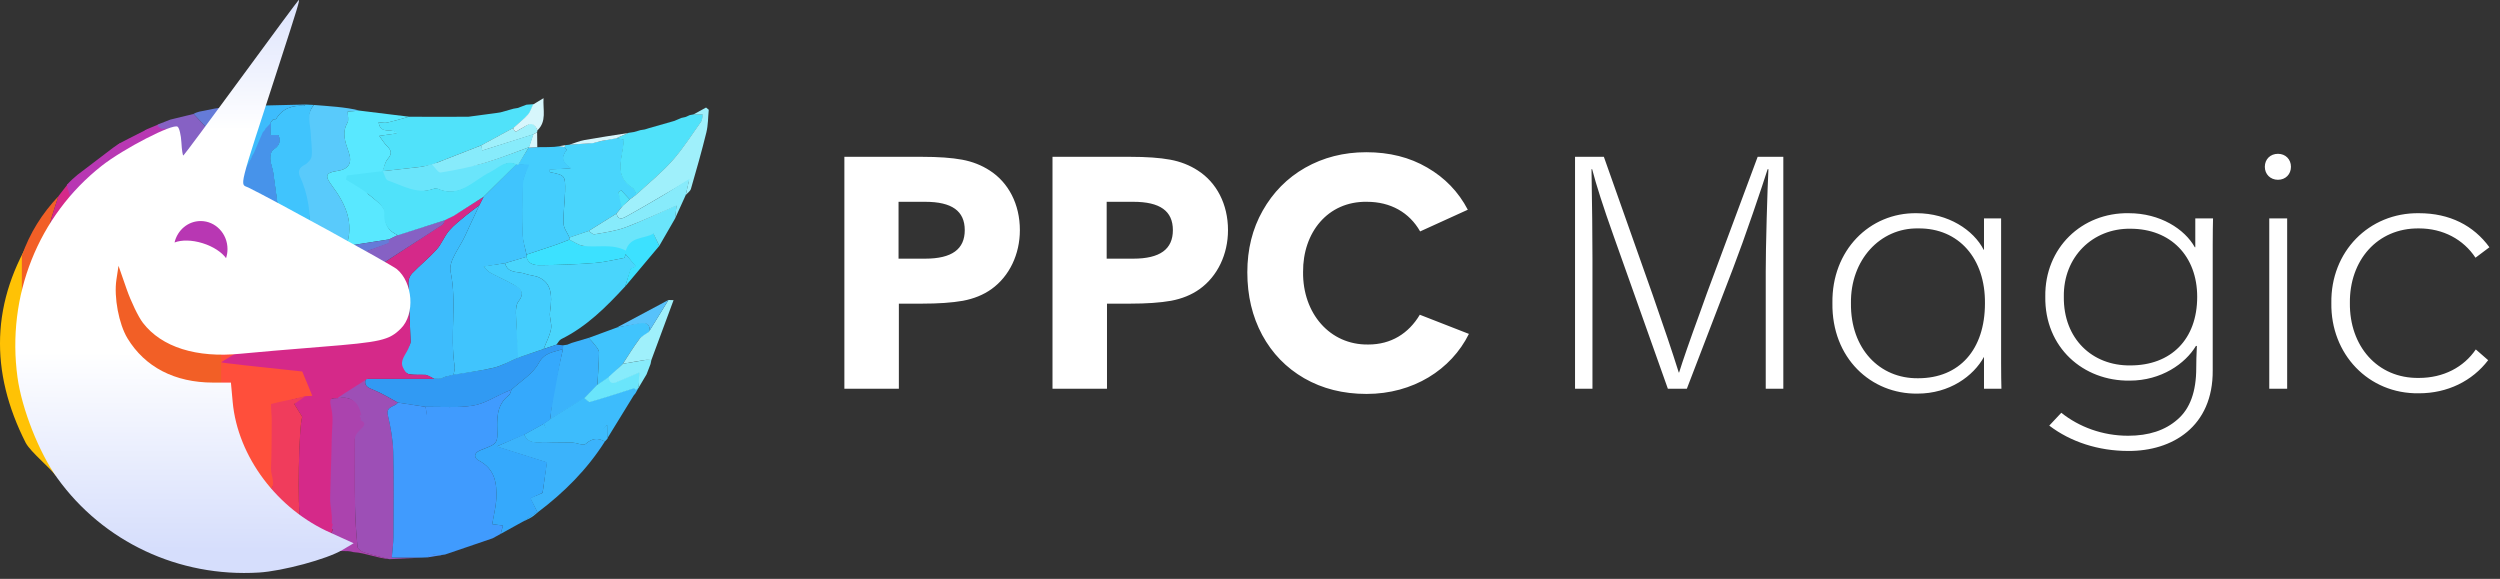 <?xml version="1.0" encoding="utf-8"?><svg width="894" height="207" viewBox="0 0 894 207" fill="none" xmlns="http://www.w3.org/2000/svg">
<rect x="0" y="0" width="894" height="207" fill="#333333" stroke="none"/>
<path d="M301.949 139H321.434V108.584H329.646C335.594 108.584 340.465 108.244 344.316 107.564C348.225 106.828 351.623 105.469 354.568 103.373C360.969 98.785 364.707 90.912 364.707 82.303C364.707 73.014 360.629 65.254 353.889 60.949C351 59.08 347.715 57.777 344.033 57.098C340.352 56.418 335.594 56.078 329.646 56.078H301.949V139ZM321.32 92.498V72.164H330.836C340.408 72.164 344.996 75.449 344.996 82.303C344.996 89.1 340.408 92.498 330.836 92.498H321.32ZM376.375 139H395.859V108.584H404.072C410.02 108.584 414.891 108.244 418.742 107.564C422.65 106.828 426.049 105.469 428.994 103.373C435.395 98.785 439.133 90.912 439.133 82.303C439.133 73.014 435.055 65.254 428.314 60.949C425.426 59.08 422.141 57.777 418.459 57.098C414.777 56.418 410.02 56.078 404.072 56.078H376.375V139ZM395.746 92.498V72.164H405.262C414.834 72.164 419.422 75.449 419.422 82.303C419.422 89.1 414.834 92.498 405.262 92.498H395.746ZM446.043 97.369C446.043 105.695 447.799 113.172 451.367 119.799C454.936 126.369 459.92 131.523 466.377 135.262C472.891 139 480.311 140.869 488.693 140.869C505.346 140.869 518.939 132.203 525.283 119.402L507.725 112.549C503.703 119.289 497.416 123.197 489.316 123.197C475.553 123.424 465.811 112.039 465.98 97.256C465.867 83.209 474.76 71.938 488.807 72.164C497.246 72.164 503.986 75.959 507.838 82.756L524.887 74.996C521.545 68.596 516.674 63.555 510.387 59.93C504.1 56.248 496.85 54.435 488.58 54.435C480.48 54.435 473.23 56.305 466.717 59.986C460.26 63.668 455.219 68.822 451.537 75.336C447.855 81.85 446.043 89.156 446.043 97.369ZM563.232 139H569.463V92.498C569.463 84.512 569.35 73.863 569.123 60.496H569.35C570.766 65.99 573.314 73.977 577.053 84.455L596.424 139H603.221L619.703 96.066C621.912 90.289 624.291 83.662 626.84 76.242C629.389 68.822 631.145 63.555 632.107 60.496H632.391C632.221 63.951 631.994 69.785 631.768 78.111C631.541 86.381 631.428 92.668 631.428 97.029V139H637.715V56.078H628.539L610.414 104.789L607.979 111.586C604.184 121.951 601.691 129.201 600.445 133.223H600.332C598.01 125.803 594.895 116.627 591.043 105.582L573.541 56.078H563.232V139ZM655.273 108.357C654.99 128.068 669.094 140.982 685.689 140.756C697.131 140.756 705.684 134.525 709.479 127.615V139H715.709C715.652 136.904 715.596 133.846 715.596 129.711V78.111H709.479V89.326H709.365C705.74 82.246 696.678 76.242 685.35 76.242C668.584 76.016 654.99 89.496 655.273 108.357ZM709.818 108.471C709.818 125.01 700.699 135.262 685.916 135.262C672.152 135.432 661.73 124.727 661.9 108.471C661.674 92.894 672.379 81.453 685.916 81.68C700.529 81.51 709.988 92.555 709.818 108.471ZM732.814 152.197C740.461 158.031 750.43 161.26 761.021 161.26C776.768 161.373 791.438 152.594 791.268 132.373V87.4C791.268 83.266 791.324 80.207 791.381 78.111H785.037V88.42H784.867C781.242 81.906 772.463 76.242 761.248 76.242C744.482 75.959 731.172 88.647 731.398 106.035C731.115 124.273 744.992 136.338 761.588 136.111C772.859 136.111 781.469 130.051 785.264 123.707H785.604C785.434 126.936 785.377 129.598 785.377 131.58C785.377 140.02 783.168 146.137 778.693 149.988C774.275 153.896 768.385 155.822 761.021 155.822C751.789 155.822 743.463 152.65 737.119 147.609L732.814 152.197ZM785.717 106.148C785.717 121.328 776.371 130.674 761.814 130.674C748.164 130.844 737.855 121.102 738.025 106.148C737.799 91.818 748.391 81.623 761.814 81.793C776.258 81.793 785.717 91.592 785.717 106.148ZM809.902 59.647C809.902 62.309 811.885 64.291 814.604 64.291C817.322 64.291 819.248 62.309 819.248 59.647C819.248 56.984 817.322 55.002 814.604 55.002C811.885 55.002 809.902 56.928 809.902 59.647ZM811.488 139H817.889V78.111H811.488V139ZM833.691 108.357C833.408 126.596 846.945 140.926 865.014 140.643C875.266 140.643 884.102 136.225 889.766 128.805L885.348 124.953C881.043 131.297 873.793 135.148 865.014 135.148C850.061 135.375 840.148 123.65 840.318 108.357C840.148 93.178 850.061 81.51 865.014 81.68C873.68 81.68 880.93 85.644 885.234 92.158L890.219 88.42C884.555 80.66 876.059 76.242 865.014 76.242C847.115 76.016 833.408 90.006 833.691 108.357Z" fill="white"/>
<g clip-path="url(#clip0_233_267)">
<path d="M223.572 102.408C216.811 109.734 209.816 116.781 200.693 121.267C199.981 121.624 199.557 122.57 199 123.238C197.463 123.761 195.937 124.284 194.4 124.808C195.325 122.425 196.583 120.11 197.062 117.638C197.43 115.734 196.394 113.575 196.684 111.626C197.697 104.768 196.828 101.228 192.863 99.269C191.315 98.5 189.41 98.512 187.773 97.899C185.233 96.942 181.602 97.966 180.6 94.114C183.161 93.346 185.712 92.578 188.274 91.809C189.065 94.994 191.805 94.838 194.088 94.815C200.315 94.737 206.552 94.515 212.756 94.025C216.31 93.747 219.807 92.834 223.327 92.199C223.46 91.765 223.594 91.331 223.728 90.897C224.931 92.344 226.355 93.9 227.558 95.348C226.656 95.715 225.637 96.118 225.604 96.129C224.835 98.679 224.151 100.482 223.572 102.408Z" fill="#49D5FC"/>
<path d="M183.662 38.861C184.152 38.783 184.642 38.694 185.132 38.616C186.179 38.226 187.237 37.825 188.284 37.436C189.053 37.413 190.057 37.276 190.826 37.253C190.235 38.456 189.871 39.954 189.002 40.901C187.42 42.637 185.41 44.15 183.661 45.72C179.863 47.802 175.965 49.883 172.167 51.953C166.286 54.258 160.405 56.551 154.524 58.856C153.187 59.134 151.861 59.501 150.503 59.668C145.969 60.214 141.302 60.719 136.769 61.221C137.326 59.762 137.66 57.965 138.629 56.863C140.144 55.115 140.099 53.913 138.495 52.365C137.504 51.419 136.802 50.172 135.622 48.591C138.228 48.224 139.655 47.986 141.849 47.674C139.666 45.403 136.078 48.413 135.388 43.704C136.557 43.782 137.526 44.06 138.395 43.859C141.035 43.247 143.63 42.457 146.248 41.733C149.277 41.744 152.307 41.755 155.348 41.778C159.402 41.767 163.457 41.755 167.511 41.744C170.853 41.299 174.194 40.854 177.524 40.408C178.015 40.33 178.516 40.252 179.006 40.175C180.565 39.729 182.114 39.295 183.662 38.861Z" fill="#50E2FA"/>
<path d="M124.35 39.896C125.731 39.785 127.213 39.674 128.694 39.562C123.637 38.251 117.143 37.948 112.287 37.536C109.469 40.776 110.137 44.719 110.271 48.271C110.371 50.865 110.516 52.401 110.271 54.951C110.159 56.086 109.702 57.734 108.599 58.291C106.516 59.337 105.503 61.452 106.372 63.3C109.424 69.813 111.028 76.602 111.006 83.705C110.995 85.62 113.368 87.546 114.648 89.46L123.838 87.991C126.778 79.674 123.526 72.817 118.692 66.348C116.063 62.83 116.442 61.75 120.652 61.127C124.762 60.515 126.043 58.277 124.729 54.458C123.559 51.018 122.122 47.578 124.272 43.871C124.807 42.936 124.35 41.444 124.35 39.896Z" fill="#59CAFB"/>
<path d="M202.085 51.92C202.586 51.864 203.087 51.809 203.588 51.753C206.384 51.541 209.169 51.33 211.964 51.107C213.022 50.862 214.081 50.617 215.139 50.384C216.854 50.094 218.678 49.657 220.393 49.367C221.418 49.568 222.561 49.777 223.129 49.888C222.928 56.29 219.09 62.659 226.385 67.212C227.031 67.613 227.276 68.778 227.688 69.557C226.93 70.114 225.943 70.768 225.186 71.325C224.161 70.234 223.136 69.154 222.123 68.063C221.8 68.285 221.465 68.508 221.142 68.742C221.699 70.301 222.256 71.87 222.813 73.429C222.022 74.42 221.232 75.411 220.441 76.401C217.133 78.472 213.813 80.532 210.505 82.603C208.222 83.382 205.927 84.161 203.644 84.941C202.898 83.259 201.572 81.612 201.516 79.908C201.372 76.134 201.995 72.327 202.073 68.53C202.185 62.708 202.107 62.708 196.682 61.561C196.582 61.539 196.56 61.138 196.415 60.593C198.988 60.448 201.516 60.303 204.034 60.158C200.96 58.188 200.469 56.217 202.619 53.623C202.686 53.534 202.174 52.967 201.929 52.621C202.007 52.388 202.051 52.154 202.085 51.92Z" fill="#49D5FC"/>
<path d="M194.412 124.808C195.949 124.285 197.475 123.761 199.012 123.238C199.803 123.327 200.582 123.416 201.373 123.494C201.362 123.928 201.34 124.351 201.329 124.786C198.165 126.01 194.779 125.877 192.596 129.94C190.569 133.714 186.236 136.264 182.917 139.347C182.237 139.637 181.547 139.926 180.867 140.216C176.969 141.897 173.193 144.402 169.127 145.059C163.614 145.949 157.877 145.415 152.23 145.493C148.9 144.981 145.581 144.469 142.25 143.957C139.377 142.42 136.592 140.65 133.584 139.448C131.546 138.635 130.009 138.023 130.778 135.473C138.953 135.473 147.09 135.467 155.266 135.467C156.024 135.456 156.853 135.348 157.611 135.336C158.134 135.114 158.65 134.919 159.174 134.685C160.187 134.429 161.156 134.16 162.17 133.904C166.97 133.091 171.845 132.645 176.568 131.499C179.564 130.764 182.34 129.125 185.225 127.912C188.277 126.865 191.349 125.854 194.412 124.808Z" fill="#319AF3"/>
<path d="M201.929 52.61C202.174 52.955 202.746 53.588 202.679 53.666C200.529 56.271 201.298 58.208 204.372 60.178C201.844 60.323 199.13 60.555 196.557 60.7C196.702 61.245 196.583 61.528 196.683 61.55C202.108 62.697 202.186 62.697 202.074 68.519C201.996 72.316 201.384 76.112 201.517 79.897C201.584 81.601 202.898 83.259 203.645 84.929C203.645 85.174 203.634 85.43 203.611 85.675C202.108 86.265 200.626 86.9 199.1 87.423C195.502 88.659 191.894 89.85 188.285 91.052C187.772 88.581 186.904 86.109 186.814 83.627C186.603 77.637 186.692 71.625 186.792 65.625C186.814 64.433 187.416 63.253 187.761 62.073C188.062 61.071 188.374 60.069 188.686 59.067C187.527 59.001 186.38 58.923 185.222 58.856C186.491 56.841 187.761 54.837 189.02 52.822C190.056 52.755 191.103 52.699 192.139 52.633C193.408 52.621 194.678 52.61 195.948 52.599C196.705 52.577 197.474 52.543 198.231 52.521C198.722 52.454 199.223 52.388 199.713 52.332C200.459 52.421 201.194 52.51 201.929 52.61Z" fill="#44CDFD"/>
<path d="M227.556 69.612C227.143 68.833 226.921 67.731 226.275 67.319C218.979 62.766 222.799 56.353 223 49.952C222.432 49.84 221.407 49.651 220.394 49.451C221.842 48.805 223.29 48.159 224.738 47.514C225.406 47.413 226.074 47.302 226.742 47.202C227.511 46.979 228.28 46.757 229.048 46.534C229.561 46.456 230.073 46.378 230.585 46.289C231.109 46.122 231.632 45.966 232.156 45.799C235.152 44.942 238.148 44.084 241.145 43.238C242.002 42.882 242.849 42.515 243.706 42.158C244.163 42.058 244.62 41.958 245.088 41.858C245.622 41.624 246.157 41.39 246.691 41.157C247.137 41.068 247.583 40.978 248.039 40.901C249.086 40.901 250.133 40.901 251.403 40.901C251.18 41.936 251.247 42.804 250.846 43.361C247.471 48.104 244.352 53.091 240.498 57.411C236.578 61.831 231.9 65.582 227.556 69.612Z" fill="#50E2FA"/>
<path d="M216.297 157.884C209.959 167.892 201.717 176.109 192.305 183.2L192.06 182.967C191.336 181.53 190.601 180.083 189.598 178.101C190.812 177.589 192.461 176.91 194.031 176.253C194.477 173.014 194.922 169.807 195.535 165.376C190.267 163.673 184.311 161.888 177.539 159.694C181.226 158.114 184.398 156.568 187.439 155.266C188.987 159.084 192.427 157.962 195.234 158.084C198.387 158.218 201.539 158.129 204.68 158.262C206.306 158.329 208.589 159.454 209.402 158.752C211.697 156.737 213.769 156.414 216.297 157.884Z" fill="#3BB3FB"/>
<path d="M227.448 69.655C231.792 65.625 236.47 61.873 240.39 57.464C244.244 53.133 247.363 48.157 250.738 43.414C251.128 42.858 251.072 41.989 251.295 40.954C250.025 40.954 248.978 40.954 247.931 40.954C249.446 40.119 250.972 39.284 252.487 38.449C252.81 38.716 253.133 38.983 253.456 39.251C253.188 41.956 253.233 44.739 252.598 47.344C250.939 54.113 249.023 60.826 247.085 67.517C246.84 68.375 245.859 69.02 245.213 69.766C245.637 67.84 246.06 65.914 246.394 64.422C242.974 66.415 239.644 68.364 236.314 70.312C232.326 72.627 228.361 74.999 224.318 77.214C222.959 77.96 221.199 79.129 220.441 76.39C221.232 75.4 222.023 74.409 222.814 73.418C223.605 72.716 224.396 72.015 225.186 71.314C225.944 70.757 226.701 70.212 227.448 69.655Z" fill="#9FF0FB"/>
<path d="M56.806 44.374C57.062 44.397 57.664 44.909 57.92 44.931C58.477 45.131 57.441 45.674 57.987 45.641C61.952 45.396 63.032 46.988 61.785 50.807C61.361 52.098 61.284 53.98 61.93 55.048C63.701 57.965 62.687 60.581 61.117 62.741C59.657 64.756 59.635 66.237 60.927 68.074C59.958 70.434 59 72.794 58.031 75.143L57.875 74.999L58.042 75.121C53.03 77.526 52.172 72.583 49.577 70.534C53.386 67.874 53.921 65.881 51.348 63.543C49.566 67.451 47.238 66.448 44.81 64.222C44.542 63.454 44.275 62.686 44.008 61.917C44.509 61.973 45.021 61.984 45.523 62.084C46.603 62.307 47.672 62.563 48.753 62.808C48.597 61.539 48.419 60.27 48.285 59.001C48.151 57.776 47.817 56.507 47.984 55.316C48.563 51.185 49.8 49.195 54.022 49.941C53.743 48.071 51.994 47.948 51.794 46.601C52.05 46.312 56.55 44.653 56.806 44.374Z" fill="#B837B3"/>
<path d="M199.1 87.423C195.503 88.659 191.894 89.85 188.285 91.053C188.285 91.309 188.232 91.564 188.221 91.831C189.023 95.015 191.805 94.86 194.088 94.827C200.315 94.749 206.552 94.526 212.756 94.036C216.309 93.758 219.807 92.834 223.327 92.21L223.728 90.908C224.931 92.355 226.122 93.814 227.325 95.261C226.434 95.628 225.532 96.007 225.487 96.018C224.73 98.567 224.151 100.493 223.583 102.419L235.764 87.923L233.289 82.583L220.134 87.913H208.613C206.875 87.657 205.271 86.444 203.612 85.675C202.108 86.266 200.626 86.9 199.1 87.423Z" fill="#3CE1FF"/>
<path d="M201.317 124.774C201.328 124.34 201.35 123.917 201.362 123.483C201.863 123.405 202.353 123.338 202.854 123.26C203.366 123.049 203.89 122.848 204.402 122.637C206.43 122.036 208.468 121.423 210.495 120.822C211.219 121.624 212.01 122.37 212.645 123.227C213.28 124.084 214.215 125.075 214.215 125.988C214.182 129.918 213.848 133.837 213.614 137.767C212.054 139.292 210.621 140.834 209.062 142.37C204.985 144.931 200.793 147.486 196.717 150.046C197.129 146.662 197.352 143.255 197.987 139.915C198.956 134.85 200.192 129.829 201.317 124.774Z" fill="#3BB3FB"/>
<path d="M8.981 142.48C11.03 150.48 17.92 161.877 20.059 170.245C17.943 167.269 11.139 161.825 9.229 158.425C-3.696 132.993 -3.471 107.778 12.607 82.837C13.26 81.84 14.295 80.939 15.174 79.997C15.174 85.171 15.174 90.345 15.174 95.874C16.66 96.529 18.911 97.526 21.163 98.522C19.587 101.307 17.988 104.092 16.412 106.891C9.905 118.44 6.527 130.235 8.981 142.48Z" fill="#FFC205"/>
<path d="M60.927 68.063C59.635 66.237 59.657 64.745 61.117 62.73C62.676 60.57 63.701 57.965 61.93 55.037C61.284 53.968 61.362 52.087 61.785 50.795C63.032 46.988 61.885 45.811 57.92 46.044C57.385 46.078 56.884 45.262 56.327 45.073C56.583 44.806 56.561 44.63 56.806 44.374C57.563 44.074 58.599 43.681 59.346 43.381C59.869 43.18 60.393 42.969 60.916 42.769C63.678 42.089 66.452 41.421 69.214 40.742C70.852 42.479 72.5 44.227 74.282 46.12C74.461 45.73 74.605 45.106 74.973 44.694C75.73 43.848 76.61 43.114 77.446 42.323C77.591 43.548 77.858 44.773 77.835 45.997C77.824 46.676 77.513 47.667 77.011 47.968C73.737 49.883 74.806 52.977 74.706 55.761C74.216 56.551 73.725 57.342 73.235 58.132C73.246 58.366 73.224 58.611 73.191 58.845C72.957 58.856 72.723 58.867 72.478 58.889C71.966 59.401 71.453 59.913 70.941 60.425H70.93C70.674 60.681 70.417 60.938 70.161 61.205H70.172C69.916 61.472 69.671 61.739 69.415 62.006L69.493 62.029C68.691 63.02 67.878 64.01 67.076 65.012V65.023C66.096 66.092 65.115 67.161 64.135 68.23L64.169 68.207C63.088 68.152 62.008 68.107 60.927 68.063Z" fill="#8661C4"/>
<path d="M208.913 142.21C204.836 144.771 200.73 147.34 196.653 149.901C195.896 150.424 195.157 150.938 194.377 151.45C194.978 152.464 195.49 155.169 196.035 155.135C200.357 154.891 204.562 154.14 209.452 153.572C211.29 155.677 214.566 155.291 217.137 152.009C217.137 153.991 217.2 154.968 217.2 156.126C217.255 156.293 217.233 156.46 217.133 156.605L217.234 156.674C220.342 151.597 223.471 146.552 226.578 141.464C226.801 141.197 227.013 140.93 227.235 140.663L228.469 138.463L226.756 138.692C221.109 140.484 216.041 142.143 210.918 143.613C210.428 143.746 209.592 142.7 208.913 142.21Z" fill="#3DBCFC"/>
<path d="M10.77 106.583C9.657 105.77 8.554 104.958 7.808 104.423C7.808 99.914 7.808 95.695 7.808 91.476C10.603 83.404 15.048 76.335 20.918 70.145C20.082 72.728 19.18 75.299 18.411 77.904C16.963 82.781 18.657 86.733 22.644 88.024C18.679 94.203 14.725 100.393 10.77 106.583Z" fill="#F25F26"/>
<path d="M213.614 137.789C213.837 133.859 214.182 129.94 214.215 126.01C214.226 125.086 213.28 124.106 212.645 123.249C212.01 122.381 211.219 121.635 210.495 120.844C213.859 119.609 217.302 118.336 220.654 117.101C222.982 116.689 225.371 116.113 227.688 115.668C230.05 115.211 232.266 114.981 232.377 118.143C231.987 119.445 229.43 120.188 228.606 121.29C226.501 124.118 224.674 127.146 222.725 130.096C221.188 131.632 219.651 133.169 218.125 134.694C216.621 135.718 215.118 136.753 213.614 137.789Z" fill="#40C4FD"/>
<path d="M235.764 87.923C235.107 86.598 234.498 85.23 233.651 83.538C230.332 85.519 225.329 84.473 223.781 89.616C218.779 87.011 213.464 88.624 208.541 87.923C206.803 87.678 205.25 86.488 203.591 85.709C203.613 85.464 203.644 85.163 203.644 84.918C205.928 84.139 208.222 83.36 210.506 82.58C211.196 83.003 211.965 83.883 212.566 83.783C216.264 83.126 220.062 82.636 223.549 81.334C229.72 79.04 235.79 76.017 242.016 73.334C241.861 74.637 241.56 76.535 241.359 78.227C239.51 81.456 237.613 84.717 235.764 87.923Z" fill="#6AE5FB"/>
<path d="M241.359 78.238C241.56 76.535 241.76 74.843 241.916 73.54C235.69 76.223 229.72 79.051 223.549 81.344C220.063 82.636 216.264 83.126 212.566 83.794C211.976 83.905 211.196 83.014 210.506 82.591C213.814 80.521 217.133 78.461 220.441 76.39C221.199 79.129 222.959 77.96 224.318 77.214C228.361 74.999 232.326 72.627 236.314 70.312C239.655 68.374 243.156 65.96 246.575 63.956C246.241 65.459 245.637 67.851 245.213 69.766C243.932 72.594 242.64 75.422 241.359 78.238Z" fill="#87EBFB"/>
<path d="M74.706 55.761C74.806 52.977 73.726 49.883 77.012 47.968C77.513 47.678 77.825 46.676 77.836 45.997C77.858 44.773 77.591 43.548 77.446 42.323C76.611 43.103 75.731 43.849 74.973 44.695C74.606 45.106 74.461 45.73 74.283 46.12C72.501 44.227 70.863 42.49 69.215 40.742C69.627 40.453 70.71 40.036 71.286 39.921C74.07 39.364 75.953 38.964 76.855 38.808C82.87 37.928 85.187 37.647 92.104 36.634C89.376 40.074 87.404 42.557 85.444 45.029C85.187 45.273 84.942 45.529 84.686 45.775C83.383 47.289 82.08 48.803 80.777 50.317H80.799C80.543 50.584 80.275 50.862 80.019 51.129L80.03 51.107C79.061 52.165 78.103 53.222 77.134 54.291C76.867 54.592 76.588 54.892 76.321 55.193C75.876 55.46 75.43 55.727 74.973 56.006L74.706 55.761Z" fill="#657BD8"/>
<path d="M22.634 88.013C18.646 86.733 16.965 82.769 18.401 77.893C19.17 75.288 20.072 72.716 20.908 70.133C21.999 68.72 23.091 67.306 24.182 65.892C24.461 65.858 24.739 65.836 25.006 65.803C25.207 67.64 25.831 69.543 25.53 71.291C24.739 75.878 26.689 79.318 29.451 82.569C27.19 84.384 24.917 86.198 22.634 88.013Z" fill="#D52989"/>
<path d="M222.735 130.085C224.673 127.134 226.511 124.106 228.616 121.279C229.441 120.165 230.878 119.508 232.025 118.651C234.364 114.855 236.703 111.058 239.042 107.273C239.655 107.295 240.256 107.307 240.869 107.329C238.218 114.465 235.578 121.612 232.927 128.749C232.203 128.738 231.457 128.626 230.744 128.726C228.071 129.138 225.397 129.628 222.735 130.085Z" fill="#9FF0FB"/>
<path d="M196.216 154.511C195.682 154.544 195.075 152.501 194.473 151.488C192.168 152.757 189.745 154.105 187.439 155.396C188.988 159.215 192.418 157.984 195.225 158.107C198.366 158.251 201.518 158.151 204.67 158.285C206.296 158.352 208.591 159.476 209.393 158.775C211.699 156.748 213.759 156.426 216.288 157.906C216.622 157.572 216.934 157.163 217.268 156.829V156.294V151.879C214.138 154.907 211.576 155.179 209.738 153.074C204.848 153.642 200.538 154.266 196.216 154.511Z" fill="#3DBCFC"/>
<path d="M213.491 137.681C214.994 136.646 216.937 135.319 218.44 134.294C218.485 135.909 218.605 137.258 220.655 136.378C223.139 135.31 225.82 134.164 228.861 132.862C228.772 134.632 228.44 136.723 228.34 138.593C228.079 138.723 228.079 138.853 227.949 138.984C227.819 139.114 227.626 139.359 227.359 139.359C226.891 138.947 226.434 138.535 226.79 138.858C221.143 140.65 216.075 142.309 210.952 143.778C210.462 143.923 209.611 142.871 208.932 142.37C210.491 140.834 211.942 139.206 213.491 137.681Z" fill="#6AE5FB"/>
<path d="M239.042 107.262C236.703 111.058 234.716 114.357 232.377 118.143C232.266 114.992 229.92 115.423 227.559 115.879C225.242 116.324 222.914 116.714 220.586 117.126C226.734 113.853 232.894 110.557 239.042 107.262Z" fill="#57C2FB"/>
<path d="M228.316 138.735C228.405 136.865 228.505 135.006 228.594 133.224C225.565 134.516 223.07 135.573 220.586 136.642C218.536 137.522 217.703 136.43 217.658 134.815C219.195 133.279 221.209 131.61 222.735 130.085C225.409 129.628 228.071 129.138 230.744 128.715C231.457 128.604 232.192 128.715 232.927 128.738C232.827 129.216 232.727 129.695 232.637 130.163C232.17 131.387 231.691 132.623 231.223 133.848C230.243 135.473 229.274 137.11 228.316 138.735Z" fill="#87EBFB"/>
<path d="M172.068 51.972C175.867 49.891 179.774 47.801 183.573 45.73C184.163 48.035 185.032 46.598 186.157 46.097C188.162 45.207 190.59 42.045 192.183 46.621C192.138 46.843 192.094 47.077 192.071 47.3C191.592 47.567 191.102 47.823 190.623 48.09C184.609 49.994 178.605 51.898 172.39 53.857C172.312 53.167 172.135 52.574 172.068 51.972Z" fill="#9FF0FB"/>
<path d="M192.183 46.621C190.435 42.464 188.162 45.196 186.157 46.097C185.032 46.599 184.164 48.035 183.573 45.73C185.322 44.149 187.204 42.68 188.775 40.954C189.644 39.997 190.011 38.594 190.602 37.392C191.66 36.746 192.718 36.111 194.366 35.109C194.11 39.351 195.58 43.348 192.183 46.621Z" fill="#D7F6FC"/>
<path d="M224.629 47.567C223.181 48.213 221.733 48.858 220.285 49.504C218.57 49.794 216.855 50.094 215.139 50.384C214.081 50.629 213.115 50.957 212.057 51.191C209.262 51.402 206.385 51.53 203.589 51.753C205.382 51.185 207.153 50.417 208.991 50.083C214.182 49.148 219.417 48.391 224.629 47.567Z" fill="#D7F6FC"/>
<path d="M190.623 48.09C191.102 47.823 191.593 47.567 192.071 47.3C192.094 49.07 192.116 50.851 192.138 52.633C191.102 52.699 190.055 52.755 189.02 52.822L189.098 52.677C189.61 51.141 190.111 49.615 190.623 48.09Z" fill="#D7F6FC"/>
<path d="M188.872 185.615C188.269 185.893 187.788 186.189 187.309 186.267C188.812 185.176 190.546 184.057 192.049 182.966L192.389 183.141C191.286 184.076 190.565 184.834 188.872 185.615Z" fill="#3BB3FB"/>
<path d="M231.212 133.848C231.691 132.623 232.159 131.387 232.627 130.163C232.159 131.387 231.68 132.623 231.212 133.848Z" fill="#9FF0FB"/>
<path d="M201.93 52.61C201.195 52.51 200.46 52.421 199.725 52.321C200.515 52.187 201.295 52.053 202.086 51.92C202.053 52.154 202.008 52.388 201.93 52.61Z" fill="#D7F6FC"/>
<path d="M59.357 43.381C58.599 43.682 57.842 43.982 57.096 44.283C57.842 43.982 58.599 43.682 59.357 43.381Z" fill="#D7F6FC"/>
<path d="M228.951 46.587C228.183 46.81 227.414 47.032 226.646 47.255C227.403 47.032 228.171 46.81 228.951 46.587Z" fill="#D7F6FC"/>
<path d="M243.61 42.212C242.752 42.568 241.906 42.936 241.048 43.292C241.906 42.936 242.763 42.568 243.61 42.212Z" fill="#9FF0FB"/>
<path d="M246.594 41.21C246.06 41.444 245.525 41.678 244.99 41.911C245.525 41.678 246.06 41.444 246.594 41.21Z" fill="#9FF0FB"/>
<path d="M232.983 91.42C233.473 90.808 233.964 90.195 234.454 89.583C233.964 90.195 233.473 90.808 232.983 91.42Z" fill="#6AE5FB"/>
<path d="M204.402 122.648C203.889 122.859 203.366 123.06 202.854 123.271C203.366 123.06 203.889 122.848 204.402 122.648Z" fill="#319AF3"/>
<path d="M198.242 52.51C197.485 52.532 196.716 52.566 195.959 52.588C196.716 52.566 197.485 52.543 198.242 52.51Z" fill="#D7F6FC"/>
<path d="M232.059 45.852C231.535 46.02 231.012 46.175 230.488 46.342C231.012 46.187 231.535 46.02 232.059 45.852Z" fill="#D7F6FC"/>
<path d="M226.623 141.619C226.846 141.351 227.057 141.084 227.28 140.817C227.069 141.084 226.846 141.351 226.623 141.619Z" fill="#87EBFB"/>
<path d="M99.289 29.698C99.267 29.954 99.233 30.211 99.211 30.467C99.233 30.222 99.255 29.954 99.289 29.698Z" fill="#CFCBF7"/>
<path d="M232.126 92.811C232.371 92.478 232.627 92.144 232.872 91.81C232.616 92.144 232.371 92.478 232.126 92.811Z" fill="#6AE5FB"/>
<path d="M169.127 145.036C163.613 145.927 157.877 145.393 152.229 145.471C152.742 150.748 153.588 156.025 153.7 161.302C153.923 173.637 153.778 185.995 153.778 198.341C154.914 198.397 156.039 198.453 157.175 198.508L157.375 198.586L157.576 198.486C158.088 198.43 158.612 198.364 159.124 198.308C164.805 196.371 170.497 194.434 176.177 192.496L179.04 190.916C179.285 190.003 179.541 189.09 179.864 187.932C178.227 187.72 177.001 187.553 176.021 187.431C176.556 184.269 177.347 181.274 177.492 178.257C177.748 172.791 176.968 167.703 171.321 164.742C169.505 163.784 169.26 162.126 171.588 161.09C172.869 160.522 174.206 160.088 175.464 159.487C177.113 158.697 177.881 157.828 177.859 155.468C177.803 150.503 177.135 145.036 181.98 141.329C182.504 140.928 182.615 140.004 182.916 139.325C182.228 139.614 181.551 139.902 180.874 140.191L180.866 140.194C176.968 141.875 173.192 144.38 169.127 145.036Z" fill="#409BFE"/>
<path d="M179.029 190.926C179.285 190.014 179.541 189.101 179.853 187.943C178.216 187.731 176.99 187.564 176.01 187.442C176.534 184.28 177.336 181.296 177.481 178.268C177.737 172.813 176.968 167.725 171.31 164.753C169.494 163.806 169.249 162.137 171.577 161.101C172.858 160.533 174.195 160.11 175.453 159.498C177.113 158.696 177.87 157.839 177.848 155.479C177.792 150.514 177.124 145.047 181.969 141.34C182.493 140.939 182.604 140.015 182.905 139.336C186.224 136.252 190.546 133.703 192.584 129.929C194.767 125.865 198.153 125.999 201.317 124.774C200.192 129.817 199.338 134.808 198.38 139.895C197.746 143.235 197.129 146.684 196.717 150.057C195.948 150.569 195.18 151.093 194.422 151.605C192.116 152.885 189.822 154.154 187.516 155.434C184.475 156.737 181.446 158.04 177.748 159.62C184.509 161.814 190.377 163.592 195.645 165.295C195.032 169.715 194.467 173.013 194.021 176.253C192.451 176.91 191.009 177.69 189.784 178.191C190.786 180.172 191.393 181.563 192.128 183.01C190.624 184.09 189.053 185.137 187.55 186.217C184.709 187.798 181.869 189.357 179.029 190.926Z" fill="#35A9FC"/>
<path d="M130.788 135.462C130.008 138.012 131.557 138.624 133.595 139.437C136.602 140.639 139.387 142.409 142.261 143.945C141.314 145.615 137.917 145.092 138.719 148.521C139.721 152.785 140.523 157.183 140.634 161.547C140.913 171.722 140.757 181.909 140.701 192.096C140.69 194.3 140.356 196.504 140.122 199.388C144.054 199.388 147.585 199.388 151.116 199.388C147.15 199.577 143.185 199.777 139.22 199.967C136.201 199.187 133.149 198.497 130.187 197.562C129.262 197.273 127.925 196.371 127.859 195.647C127.38 190.793 127.034 185.928 126.956 181.052C126.823 173.036 126.945 165.02 126.912 156.993C126.89 153.687 128.171 149.835 123.659 147.931C125.163 148.031 126.678 148.12 128.282 148.221C127.246 143.088 125.397 141.73 120.808 142.398C120.808 141.908 120.808 141.418 120.797 140.928C123.047 139.604 125.297 138.279 127.547 136.954L127.625 136.876C127.903 136.42 128.171 135.952 128.449 135.496L128.46 135.473C128.605 135.239 128.739 135.006 128.883 134.772C129.095 134.494 129.307 134.215 129.518 133.937C129.919 134.46 130.354 134.961 130.788 135.462Z" fill="#9D4FB6"/>
<path d="M151.094 199.388C147.563 199.388 144.032 199.388 140.1 199.388C140.345 196.493 140.668 194.3 140.679 192.096C140.735 181.909 140.891 171.722 140.612 161.547C140.49 157.183 139.699 152.785 138.697 148.521C137.895 145.092 141.292 145.616 142.239 143.946C145.569 144.458 148.888 144.97 152.219 145.482C152.731 150.759 155.293 156.27 155.382 161.547C155.605 173.893 155.382 185.663 155.382 198.01C155.115 198.333 153.232 198.998 152.965 199.31C152.352 199.343 151.729 199.366 151.094 199.388Z" fill="#409BFE"/>
<path d="M120.819 142.342C125.408 141.674 128.17 143.347 129.206 148.468C127.602 148.368 130.164 150.227 128.649 150.138C133.171 152.042 126.912 153.631 126.923 156.937C126.967 164.953 126.834 172.98 126.967 180.996C127.045 185.872 127.39 190.748 127.869 195.591C127.936 196.315 129.273 197.217 130.197 197.506C133.171 198.441 136.212 199.12 139.231 199.911C134.876 199.655 130.777 197.706 126.421 197.45C123.86 196.627 121.053 197.484 118.491 196.66C117.689 195.959 116.887 195.257 116.096 194.567V194.6C117.099 192.852 118.112 191.105 119.137 189.334C117.945 189.167 116.397 188.956 115.372 188.811C115.673 184.904 116.096 181.441 116.152 177.979C116.274 170.843 116.118 163.695 116.219 156.548C116.263 153.397 117.299 150.113 116.698 147.118C115.918 143.121 117.566 142.32 120.819 142.342Z" fill="#AB43AE"/>
<path d="M152.976 199.31C153.243 198.987 153.499 198.664 153.766 198.353C154.903 198.408 157.587 198.297 158.723 198.352C157.331 198.62 154.368 199.054 152.976 199.31Z" fill="#4C97FD"/>
<path d="M157.564 198.497C158.077 198.441 158.6 198.375 159.113 198.319C158.6 198.375 158.077 198.441 157.564 198.497Z" fill="#409BFE"/>
<path d="M120.774 142.398C117.522 142.376 117.822 142.79 118.624 146.798C119.226 149.793 118.669 153.656 118.624 156.818C118.524 163.954 118.19 170.823 118.067 177.971C118.012 181.433 118.914 183.256 118.624 187.175C119.649 187.32 117.923 189.223 119.115 189.39C118.09 191.16 117.087 192.908 116.074 194.656C114.826 194.356 113.579 194.055 112.32 193.754C111.518 193.287 110.727 192.819 109.925 192.363L109.881 192.396C108.299 190.715 106.729 189.034 104.969 187.175C105.838 187.175 106.606 187.175 107.419 187.175C106.261 180.951 106.84 152.484 108.065 149.089C107.007 147.374 106.016 145.782 105.214 144.491C107.007 143.244 106.918 133.102 108.043 132.323C108.845 132.289 109.658 132.256 110.46 132.222C113.489 132.011 131.177 133.647 134.218 133.436C134.229 133.915 120.774 141.919 120.774 142.398Z" fill="#D52989"/>
<path d="M111.675 141.563C110.873 141.596 110.06 141.63 109.258 141.663C105.393 142.721 101.528 143.778 97.863 144.78C97.863 147.141 97.874 148.61 97.863 150.091C97.819 155.98 97.908 161.881 97.651 167.77C97.529 170.542 99.278 173.96 95.647 175.719C96.359 178.235 97.039 180.651 97.718 183.067C97.473 183.345 97.217 183.612 96.972 183.891C96.437 183.356 95.891 182.822 95.357 182.287C95.502 182.165 95.647 182.031 95.791 181.909C95.624 181.831 95.446 181.764 95.279 181.686L95.323 181.631C94.844 181.352 94.366 181.074 93.887 180.796L93.864 180.773C93.397 180.25 92.929 179.727 92.45 179.204L92.394 179.137C92.105 178.669 91.804 178.213 91.514 177.745L91.525 177.756C91.258 177.255 90.991 176.754 90.712 176.253L90.679 176.287C88.975 173.426 87.259 170.576 85.555 167.714C85.455 167.492 85.41 167.269 85.433 167.024C85.188 164.786 84.942 162.56 84.675 160.322C84.185 156.147 79.016 152.083 78.526 147.909C78.559 147.396 76.365 131.087 76.399 130.586C77.112 129.806 77.571 123.611 78.284 122.832C82.884 122.019 88.794 122.212 93.394 121.399C95.454 121.188 96.022 120.047 98.083 119.836C100.144 119.803 101.884 122.865 103.945 122.832C103.978 123.088 111.652 141.296 111.675 141.563Z" fill="#FF4F3B"/>
<path d="M97.729 183.056C97.049 180.64 96.37 178.224 95.657 175.708C99.288 173.949 96.788 170.282 96.911 167.51C97.167 161.62 97.127 155.956 97.171 150.055C97.183 148.575 96.911 146.829 96.911 144.469C100.575 143.467 105.403 142.71 109.268 141.652C108.143 142.442 107.03 143.222 105.236 144.469C106.038 145.76 107.03 147.363 108.088 149.067C106.863 152.473 106.283 180.929 107.442 187.153C106.629 187.153 105.86 187.153 104.991 187.153C106.74 189.012 108.322 190.693 109.903 192.374C106.105 190.014 102.307 187.654 98.509 185.293C98.219 184.837 97.918 184.369 97.629 183.913L97.54 183.957C97.595 183.679 97.662 183.367 97.729 183.056Z" fill="#F03C5C"/>
<path d="M116.062 194.623C116.864 195.324 117.666 196.025 118.457 196.716C117.666 196.025 116.864 195.324 116.062 194.623Z" fill="#618EFD"/>
<path d="M109.926 192.363C110.728 192.831 111.519 193.298 112.321 193.755C111.53 193.298 110.728 192.831 109.926 192.363Z" fill="#6A8AFD"/>
<path d="M92.46 179.193C92.928 179.716 93.396 180.239 93.875 180.762C93.396 180.239 92.928 179.716 92.46 179.193Z" fill="#8A82F7"/>
<path d="M90.723 176.231C90.99 176.732 91.257 177.233 91.536 177.734C91.257 177.233 90.99 176.732 90.723 176.231Z" fill="#8A82F7"/>
<path d="M91.524 177.723C91.814 178.19 92.115 178.658 92.404 179.115C92.104 178.658 91.814 178.19 91.524 177.723Z" fill="#8A82F7"/>
<path d="M93.897 180.784C94.376 181.063 94.855 181.341 95.334 181.619C94.855 181.341 94.376 181.063 93.897 180.784Z" fill="#8A82F7"/>
<path d="M97.606 183.935C97.896 184.392 98.197 184.859 98.486 185.316C98.197 184.859 97.896 184.403 97.606 183.935Z" fill="#8A82F7"/>
<path d="M95.29 181.675C95.457 181.753 95.635 181.82 95.802 181.898C95.657 182.02 95.513 182.154 95.368 182.276C95.234 182.087 95.212 181.887 95.29 181.675Z" fill="#8A82F7"/>
<path d="M97.73 183.056C97.663 183.367 97.596 183.668 97.518 183.98L97.24 183.991L96.983 183.879C97.228 183.612 97.485 183.334 97.73 183.056Z" fill="#8A82F7"/>
<path d="M188.285 91.052C188.285 91.308 188.351 91.575 188.351 91.831C185.789 92.599 183.161 93.346 180.599 94.114C178.327 94.448 176.244 94.858 172.981 95.348C174.451 96.662 174.765 97.206 175.456 97.562C178.14 98.987 181.022 100.227 183.662 101.73C186.214 102.967 187.872 104.624 185.433 107.741C184.609 108.787 184.453 110.613 184.498 112.06C184.631 117.36 185.348 122.482 185.616 127.782C182.731 128.995 179.574 130.764 176.567 131.499C171.844 132.645 166.988 133.202 162.176 134.015C162.332 133.024 162.733 132 162.588 131.064C160.806 119.831 163.468 108.453 161.118 97.087C160.338 93.312 164.437 88.514 166.375 84.206C168.001 80.587 169.717 77.014 171.388 73.418C171.9 72.394 172.423 71.38 172.936 70.356C176.779 66.538 180.6 62.706 184.443 58.876C184.688 58.865 184.98 58.627 185.225 58.615C186.383 58.682 188.104 58.809 189.263 58.876C188.951 59.878 188.261 61.13 187.96 62.132C187.615 63.312 187.071 64.328 187.048 65.519C186.948 71.52 186.706 77.635 186.918 83.625C187.018 86.107 187.772 88.581 188.285 91.052Z" fill="#40C4FD"/>
<path d="M185.244 127.936C184.977 122.637 184.632 117.349 184.498 112.049C184.465 110.591 184.609 108.776 185.434 107.73C187.884 104.613 185.924 103.11 183.585 101.785C180.945 100.282 178.138 99.057 175.454 97.632C174.763 97.265 174.251 96.586 172.78 95.272C176.044 94.782 178.327 94.448 180.599 94.103C181.602 97.955 185.244 96.931 187.773 97.888C189.41 98.512 191.326 98.501 192.863 99.258C196.828 101.228 197.697 104.757 196.683 111.615C196.394 113.564 197.43 115.712 197.062 117.627C196.594 120.099 195.325 122.414 194.4 124.797C191.348 125.854 188.296 126.901 185.244 127.936Z" fill="#44CDFD"/>
<path d="M146.249 41.733C140.39 41.01 134.542 40.297 128.694 39.574L128.693 39.574C127.212 39.685 125.731 39.796 124.328 39.897C124.328 41.444 124.785 42.947 124.25 43.871C122.1 47.578 123.526 51.018 124.707 54.458C126.021 58.266 124.74 60.515 120.63 61.127C116.42 61.751 116.041 62.83 118.67 66.349C123.504 72.817 126.756 79.675 123.816 87.991C128.917 87.201 134.03 86.399 139.131 85.609C140.167 85.119 141.203 84.618 142.239 84.128C138.886 82.491 137.449 80.432 137.728 76.123C137.872 73.952 133.885 71.269 131.423 69.232L136.881 61.172H136.892C137.449 59.713 137.672 57.977 138.63 56.863C140.156 55.115 140.1 53.913 138.496 52.365C137.505 51.419 136.803 50.172 135.622 48.591C138.24 48.224 140.044 47.968 142.239 47.667C140.044 45.396 136.079 48.413 135.389 43.704C136.558 43.782 137.538 44.06 138.396 43.86C141.036 43.248 143.631 42.457 146.249 41.733Z" fill="#59E8FF"/>
<path d="M185.355 58.878C185.11 58.889 184.732 58.867 184.487 58.878C180.599 57.074 178.266 60.696 175.325 62.132C169.366 65.049 164.305 71.069 156.308 67.473C155.907 67.295 155.343 67.436 154.875 67.603C148.949 69.652 143.412 67.212 138.332 64.998C137.441 64.697 136.459 62.34 135.857 61.171H136.903C141.448 60.681 145.981 60.214 150.514 59.668C151.862 59.513 154.58 58.566 155.917 58.288C156.942 59.29 157.545 60.584 158.392 60.439C163.671 59.593 168.117 59.728 173.241 58.225C178.61 56.655 183.841 54.558 189.109 52.666L189.031 52.81C187.75 54.826 186.625 56.874 185.355 58.878Z" fill="#6AE5FB"/>
<path d="M189.263 52.624C183.994 54.527 178.628 56.718 173.259 58.288C168.136 59.791 162.856 60.849 157.576 61.695C156.741 61.828 155.549 59.847 154.524 58.856C160.406 56.551 166.287 54.258 172.168 51.953C172.235 52.554 172.382 53.094 172.46 53.796C178.675 51.837 184.811 49.838 190.826 47.934C190.325 49.459 189.775 51.098 189.263 52.624Z" fill="#87EBFB"/>
<path d="M109.258 37.38C110.26 37.425 111.263 37.48 112.265 37.525C109.447 40.765 111.017 44.472 111.151 48.023C111.251 50.617 111.697 53.233 111.452 55.783C111.34 56.919 110.104 58.355 109.013 58.9C106.93 59.947 106.428 61.383 107.297 63.242C110.349 69.755 111.006 76.591 110.984 83.693C110.973 85.608 113.345 87.534 114.626 89.449C110.795 89.705 106.952 89.961 103.12 90.217C99.656 87.601 99.812 83.883 100.024 80.142C100.068 79.385 99.957 78.617 99.857 77.871C99.155 72.516 98.487 67.161 97.707 61.817C97.462 60.136 96.727 58.499 96.627 56.83C96.571 55.716 96.916 54.024 97.685 53.523C99.712 52.198 100.558 50.784 99.567 48.324C98.531 48.324 97.507 48.324 96.66 48.324C96.738 46.687 96.805 45.307 96.861 43.938C96.782 43.77 96.816 43.637 96.961 43.526C97.206 43.247 97.44 42.98 97.685 42.702L97.662 42.679C98.03 42.635 98.62 42.713 98.743 42.524C101.026 38.749 104.513 37.603 108.69 37.859C108.879 37.87 109.079 37.547 109.258 37.38Z" fill="#40C4FD"/>
<path d="M99.857 77.871C99.155 72.516 98.487 67.161 97.707 61.817C97.462 60.136 96.727 58.499 96.627 56.83C96.571 55.716 96.916 54.024 97.685 53.523C99.712 52.198 100.558 50.784 99.567 48.324H96.66C96.738 46.687 96.805 45.307 96.861 43.938C96.782 43.77 96.816 43.637 96.961 43.526C97.206 43.247 97.44 42.98 97.685 42.702L97.662 42.679C98.03 42.635 98.62 42.713 98.743 42.524C101.026 38.749 104.513 37.603 108.69 37.859C108.879 37.87 109.079 37.547 109.258 37.38L89.108 37.859L76.856 72.204L99.857 77.871Z" fill="#3DBCFC"/>
<path d="M103.131 90.229C106.963 89.972 110.806 89.716 114.637 89.46C117.701 88.971 120.764 88.481 123.827 87.991C128.928 87.2 134.041 86.399 139.142 85.608C139.064 86.043 139.354 86.933 139.142 87.011C133.796 89.026 128.16 90.819 122.802 92.811C118.257 94.504 113.735 96.251 109.202 97.977C107.643 97.565 106.072 97.22 104.535 96.73C100.369 95.428 96.226 94.07 92.071 92.734H91.815L91.603 92.578C89.799 91.542 87.994 90.507 86.179 89.483C91.837 89.739 97.484 89.984 103.131 90.229Z" fill="#657BD8"/>
<path d="M225.197 71.314C224.406 72.015 223.138 73.284 222.347 73.986C221.791 72.427 221.602 70.334 221.045 68.775C221.368 68.553 221.764 68.228 222.087 67.994C223.101 69.085 224.172 70.223 225.197 71.314Z" fill="#50E2FA"/>
<path d="M211.954 51.107C213.012 50.862 214.07 50.617 215.129 50.384C214.082 50.629 213.023 50.862 211.954 51.107Z" fill="#50E2FA"/>
<path d="M171.398 73.407C169.728 77.003 168.012 80.576 166.386 84.195C164.459 88.503 160.349 93.301 161.129 97.075C163.479 108.442 160.817 119.82 162.599 131.053C162.744 131.988 162.343 133.024 162.187 134.004C161.173 134.26 160.149 134.505 159.135 134.761C158.612 134.983 158.099 135.206 157.576 135.44C156.818 135.451 156.023 135.456 155.265 135.467C154.263 134.966 153.311 134.425 152.285 134.048C150.185 134.034 148.119 134.152 146.147 133.773C145.301 133.606 142.716 131.473 142.761 131.429C142.109 127.782 142.24 126.87 142.761 124.318C140.923 121.969 142.193 118.874 145.023 118.228C145.223 120.277 145.424 122.303 145.624 124.318C146.56 123.55 146.849 122.77 146.827 122.002C146.571 115.022 146.203 108.041 146.036 101.05C146.014 99.959 146.571 98.578 147.328 97.788C150.169 94.849 153.388 92.266 156.117 89.238C157.899 87.256 158.857 84.528 160.594 82.491C162.343 80.443 164.571 78.784 166.653 77.025C168.179 75.756 169.817 74.609 171.398 73.407Z" fill="#3DBCFC"/>
<path d="M171.399 73.407C169.817 74.609 168.18 75.756 166.654 77.036C164.571 78.784 162.343 80.443 160.594 82.502C158.857 84.54 157.899 87.267 156.117 89.249C153.388 92.277 150.169 94.86 147.329 97.799C146.56 98.59 146.003 99.97 146.036 101.061C146.204 108.041 146.582 115.022 146.827 122.013C146.861 122.782 146.551 123.459 146.148 124.395C145.017 127.013 142.888 128.884 144.132 131.476C144.654 132.565 145.346 133.625 146.192 133.781C148.164 134.171 150.269 133.803 152.285 134.059C153.332 134.193 154.301 134.994 155.304 135.484C147.128 135.484 138.964 135.473 130.788 135.473C130.353 134.972 79.517 130.04 79.083 129.539L121.543 103.343C126.076 102.33 129.418 99.269 133.127 96.753C141.403 91.141 149.868 85.798 158.233 80.298C158.679 80.008 158.753 79.198 159.043 78.675C159.544 78.419 160.105 78.149 160.606 77.893C161.129 77.648 161.646 77.357 162.169 77.112C163.962 75.965 165.763 74.85 167.564 73.734C167.564 73.734 167.564 73.734 167.564 73.734L172.958 70.356C172.435 71.369 171.911 72.394 171.399 73.407Z" fill="#D52989"/>
<path d="M157.575 135.429C158.099 135.206 158.611 134.983 159.135 134.75C158.611 134.983 158.099 135.206 157.575 135.429Z" fill="#3BB3FB"/>
<path d="M45.511 67.395C43.74 65.113 41.958 62.819 39.942 60.225C35.152 65.202 33.871 71.247 33.348 77.437C33.103 80.242 32.401 82.079 29.472 82.569C26.709 79.318 24.27 76.237 25.061 71.65C25.362 69.902 24.148 67.921 23.947 66.084C24.849 64.982 26.732 63.3 27.745 62.485C31.956 59.29 36.155 56.084 40.365 52.889C41.136 52.304 42.883 51.054 43.44 51.054C42.025 53.225 38.85 56.896 37.781 58.544C39.964 59.724 41.991 60.815 44.03 61.917C44.297 62.686 44.564 63.454 44.832 64.222C45.054 65.28 45.277 66.337 45.511 67.395Z" fill="#B837B3"/>
<path d="M44.008 61.917C41.981 60.826 39.954 59.724 37.76 58.544C38.84 56.885 40.244 54.725 41.658 52.555C41.992 52.165 41.769 52.168 42.326 51.611C42.883 51.054 48.731 48.235 51.761 46.654C52.763 46.387 53.766 46.12 54.768 45.852C54.969 47.2 55.169 48.547 55.448 50.417C51.237 49.671 48.553 51.185 47.974 55.316C47.807 56.507 48.141 57.765 48.275 59.001C48.408 60.27 48.586 61.539 48.742 62.808C47.662 62.563 46.593 62.307 45.512 62.084C45.033 61.984 44.521 61.962 44.008 61.917Z" fill="#B837B3"/>
<path d="M45.512 67.395C45.278 66.337 45.055 65.268 44.821 64.211C47.238 66.448 49.577 67.45 51.36 63.532C53.933 65.87 53.398 67.862 49.589 70.523C52.184 72.572 53.041 77.504 58.054 75.11C56.929 76.591 55.793 78.071 54.122 80.264C51.025 75.644 48.263 71.525 45.512 67.395Z" fill="#409BFE"/>
<path d="M64.169 68.196C62.12 70.512 60.082 72.828 58.032 75.132C59.001 72.772 59.959 70.412 60.928 68.063C62.009 68.107 63.089 68.152 64.169 68.196Z" fill="#409BFE"/>
<path d="M73.191 58.845C73.246 61.261 72.099 62.585 69.66 62.73C69.593 62.496 69.537 62.262 69.504 62.029L69.426 62.006C69.682 61.739 69.927 61.472 70.183 61.205H70.172C70.428 60.949 70.684 60.693 70.941 60.425H70.952C71.464 59.913 71.977 59.401 72.489 58.889C72.723 58.867 72.957 58.856 73.191 58.845Z" fill="#D7F6FC"/>
<path d="M67.077 65.001C66.097 66.07 65.116 67.139 64.125 68.207C65.116 67.15 66.097 66.07 67.077 65.001Z" fill="#409BFE"/>
<path d="M69.504 62.018C69.537 62.251 69.593 62.485 69.66 62.719C68.802 63.476 67.945 64.233 67.087 64.99C67.889 64.01 68.702 63.008 69.504 62.018Z" fill="#409BFE"/>
<path d="M73.892 58.032C73.681 58.076 73.458 58.11 73.235 58.121C73.725 57.331 74.216 56.54 74.706 55.75L74.984 55.983C74.617 56.674 74.26 57.353 73.892 58.032Z" fill="#3BB3FB"/>
<path d="M72.489 58.889C71.977 59.401 71.465 59.913 70.952 60.425C71.465 59.913 71.977 59.401 72.489 58.889Z" fill="#409BFE"/>
<path d="M70.183 61.194C69.927 61.461 69.682 61.728 69.426 61.995C69.671 61.728 69.927 61.461 70.183 61.194Z" fill="#409BFE"/>
<path d="M70.94 60.426C70.684 60.682 70.428 60.938 70.172 61.205C70.428 60.938 70.684 60.682 70.94 60.426Z" fill="#409BFE"/>
<path d="M84.686 45.786C84.474 48.235 84.14 50.584 80.776 50.328C82.08 48.814 83.383 47.3 84.686 45.786Z" fill="#D7F6FC"/>
<path d="M80.03 51.107C80.319 53.3 79.317 54.336 77.134 54.291C78.103 53.222 79.072 52.165 80.03 51.107Z" fill="#D7F6FC"/>
<path d="M73.893 58.032C74.26 57.353 74.617 56.674 74.984 55.983C75.43 55.716 75.875 55.449 76.332 55.171C76.343 56.841 76.232 58.388 73.893 58.032Z" fill="#D7F6FC"/>
<path d="M80.798 50.317C80.542 50.584 80.286 50.862 80.019 51.13C80.286 50.862 80.542 50.584 80.798 50.317Z" fill="#D7F6FC"/>
<path d="M103.131 90.229C97.484 89.984 91.837 89.739 86.19 89.494C85.945 89.26 85.7 89.026 85.455 88.793C85.054 84.762 83.55 80.432 84.552 76.791C85.522 73.295 85.299 71.08 83.049 68.686V68.775C83.327 68.263 83.606 67.762 83.895 67.25L83.906 67.239C86.58 67.083 86.246 65.157 86.168 63.387V63.409C86.435 62.897 86.702 62.385 86.958 61.873L86.947 61.884C87.204 61.361 87.471 60.849 87.727 60.325L87.716 60.337C88.473 58.978 89.219 57.62 89.977 56.262C89.944 56.062 89.999 55.895 90.144 55.761C90.356 55.427 90.567 55.093 90.768 54.759C91.826 52.298 92.884 49.838 93.942 47.378H93.931C94.165 47.111 94.388 46.843 94.622 46.576C94.755 46.431 94.833 46.264 94.856 46.064C95.524 45.352 96.203 44.65 96.872 43.938C96.805 45.318 96.738 46.699 96.671 48.324C97.518 48.324 98.542 48.324 99.578 48.324C100.57 50.784 99.734 52.198 97.696 53.523C96.927 54.024 96.582 55.705 96.638 56.83C96.727 58.511 97.473 60.136 97.718 61.817C98.487 67.161 99.166 72.516 99.868 77.871C99.968 78.628 100.08 79.396 100.035 80.142C99.823 83.894 99.667 87.612 103.131 90.229Z" fill="#4793EA"/>
<path d="M97.707 42.702C97.462 42.98 97.228 43.247 96.983 43.526C97.228 43.258 97.462 42.98 97.707 42.702Z" fill="#3DBCFC"/>
<path d="M127.603 136.887C127.881 136.431 128.148 135.963 128.427 135.507C128.148 135.974 127.881 136.431 127.603 136.887Z" fill="#E8EBFD"/>
<path d="M128.438 135.484C128.583 135.25 128.728 135.017 128.862 134.783C128.717 135.017 128.572 135.25 128.438 135.484Z" fill="#E8EBFD"/>
<path d="M159.174 78.675C158.884 79.198 158.708 80.079 158.262 80.368C149.908 85.868 141.403 91.13 133.116 96.742C129.407 99.257 126.077 102.319 121.532 103.332C119.627 102.876 117.723 102.419 115.829 101.963L115.584 101.996L115.372 101.863C113.323 100.571 111.262 99.291 109.213 97.999C113.746 96.274 118.268 94.526 122.813 92.834C128.171 90.841 133.55 88.915 138.897 86.9C139.109 86.822 139.036 86.013 139.114 85.579C140.15 85.078 141.205 84.505 142.241 84.015C147.854 82.201 153.549 80.467 159.174 78.675Z" fill="#8661C4"/>
<path d="M83.049 68.675C85.299 71.08 85.522 73.284 84.553 76.78C83.55 80.42 85.043 84.751 85.455 88.781C81.133 88.815 77.424 87.234 74.149 84.506C76.689 79.608 79.228 74.72 81.768 69.822C81.98 69.488 82.191 69.143 82.392 68.809C82.603 68.72 82.826 68.675 83.049 68.675Z" fill="#3BB3FB"/>
<path d="M115.829 101.952C117.734 102.408 119.638 102.864 121.532 103.321C125.809 103.866 129.017 105.959 131.078 109.778C132.871 113.096 134.764 116.369 136.502 119.72C136.714 120.132 136.279 120.878 136.157 121.468C134.263 118.172 132.136 114.988 130.543 111.548C128.917 108.052 126.433 105.993 122.813 104.88C120.418 104.134 118.157 102.942 115.829 101.952Z" fill="#5792FC"/>
<path d="M109.213 97.988C111.262 99.28 113.323 100.56 115.373 101.851C107.609 98.812 99.846 95.784 92.082 92.745C96.237 94.081 100.38 95.439 104.546 96.741C106.072 97.231 107.654 97.576 109.213 97.988Z" fill="#5792FC"/>
<path d="M74.149 84.517C77.424 87.245 81.133 88.837 85.455 88.792C85.7 89.026 85.945 89.26 86.19 89.505C87.995 90.54 89.799 91.564 91.615 92.6C86.134 90.741 80.621 88.937 75.196 86.944C74.617 86.733 74.484 85.352 74.149 84.517Z" fill="#5792FC"/>
<path d="M83.238 67.295C83.461 67.283 83.684 67.261 83.895 67.239C83.617 67.751 83.338 68.252 83.049 68.764C83.116 68.274 83.171 67.784 83.238 67.295Z" fill="#3BB3FB"/>
<path d="M94.632 46.576C94.398 46.843 94.175 47.11 93.941 47.378C94.164 47.11 94.398 46.843 94.632 46.576Z" fill="#D7F6FC"/>
<path d="M82.391 68.809C82.18 69.143 81.968 69.488 81.768 69.822C81.979 69.488 82.18 69.154 82.391 68.809Z" fill="#D7F6FC"/>
<path d="M159.113 78.739C153.488 80.543 147.874 82.335 142.249 84.139C138.896 82.491 137.142 80.378 137.42 76.07C137.565 73.899 133.895 71.291 131.434 69.243C129.083 67.284 126.288 65.859 123.692 64.2C123.804 63.71 123.926 63.231 124.038 62.741C128.326 62.218 132.603 61.706 136.891 61.183C137.493 62.352 137.861 64.266 138.752 64.567C143.964 66.293 148.966 69.588 154.891 67.54C155.359 67.384 155.983 67.206 156.384 67.384C164.381 70.98 169.238 64.5 175.197 61.584C178.137 60.147 180.816 56.931 184.704 58.746C180.861 62.564 176.789 66.526 172.947 70.356C169.36 72.65 165.773 74.943 162.187 77.237C161.663 77.481 161.151 77.737 160.628 77.982C160.126 78.227 159.614 78.483 159.113 78.739Z" fill="#50E2FA"/>
<path d="M160.628 77.971C161.151 77.726 161.664 77.47 162.187 77.225C161.664 77.47 161.151 77.726 160.628 77.971Z" fill="#35A9FC"/>
<path d="M83.906 67.239C84.24 66.281 84.575 65.324 84.909 64.378C85.332 64.044 85.755 63.721 86.178 63.387C86.245 65.157 86.568 67.072 83.906 67.239Z" fill="#3BB3FB"/>
<path d="M87.727 60.337C88.05 59.368 88.384 58.411 88.707 57.442C89.13 57.052 89.553 56.652 89.988 56.251C89.23 57.62 88.473 58.978 87.727 60.337Z" fill="#3BB3FB"/>
<path d="M87.081 60.448C87.292 60.392 87.515 60.359 87.738 60.337C87.481 60.86 87.214 61.372 86.958 61.895C86.991 61.405 87.036 60.927 87.081 60.448Z" fill="#3BB3FB"/>
<path d="M86.167 63.409C86.434 62.897 86.702 62.385 86.958 61.873C86.691 62.385 86.434 62.897 86.167 63.409Z" fill="#3BB3FB"/>
<path d="M90.144 55.761C90.355 55.427 90.567 55.093 90.767 54.759C90.567 55.093 90.355 55.427 90.144 55.761Z" fill="#3BB3FB"/>
<rect x="32.302" y="94.473" width="46.782" height="56.778" fill="#F25F26"/>
<path fill-rule="evenodd" clip-rule="evenodd" d="M86.221 27.82C75.114 42.996 65.823 55.497 65.578 55.599C65.332 55.7 65.014 53.605 64.871 50.944C64.728 48.282 64.116 45.746 63.512 45.31C61.805 44.077 44.197 53.146 36.398 59.275C13.671 77.136 2.263 105.794 6.261 134.982C7.803 146.241 14.008 161.946 20.46 170.919C36.899 193.783 63.945 206.475 92.546 204.744C101.039 204.231 117.005 199.916 122.394 196.678L126.465 194.268L118.455 190.628C99.234 182.246 84.992 163.304 83.207 143.747L82.576 136.822L76.174 136.815C62.501 136.798 51.84 131.28 45.586 120.98C42.496 115.895 40.683 106.264 41.633 99.987L42.38 95.051L45.262 103.326C46.848 107.879 49.478 113.333 51.106 115.448C57.807 124.153 70.248 128.078 86.096 126.488C90.742 126.022 103.671 124.918 114.829 124.032C136.295 122.332 139.162 121.672 143.371 117.465C148.491 112.345 147.699 101.011 141.883 96.215C139.925 94.599 97.403 71.243 88.79 67.052C85.75 65.573 84.819 69.29 99.721 23.401C106.456 2.667 107.335 -0.24 106.789 0.038C106.586 0.141 97.33 12.643 86.221 27.82Z" fill="url(#paint0_linear_233_267)"/>
<path fill-rule="evenodd" clip-rule="evenodd" d="M80.839 92.31C81.173 91.292 81.354 90.2 81.354 89.064C81.354 83.53 77.056 79.044 71.754 79.044C67.227 79.044 63.432 82.315 62.419 86.716C64.875 85.751 68.575 85.763 72.434 86.96C76.204 88.129 79.253 90.159 80.839 92.31Z" fill="#B837B3"/>
</g>
<defs>
<linearGradient id="paint0_linear_233_267" x1="103.962" y1="-7.228" x2="102.851" y2="196.847" gradientUnits="userSpaceOnUse">
<stop stop-color="#D6DEFC"/>
<stop offset="0.264" stop-color="white"/>
<stop offset="0.654" stop-color="white"/>
<stop offset="1" stop-color="#D6DEFC"/>
</linearGradient>
<clipPath id="clip0_233_267">
<rect width="254" height="206.066" fill="white"/>
</clipPath>
</defs>
</svg>
